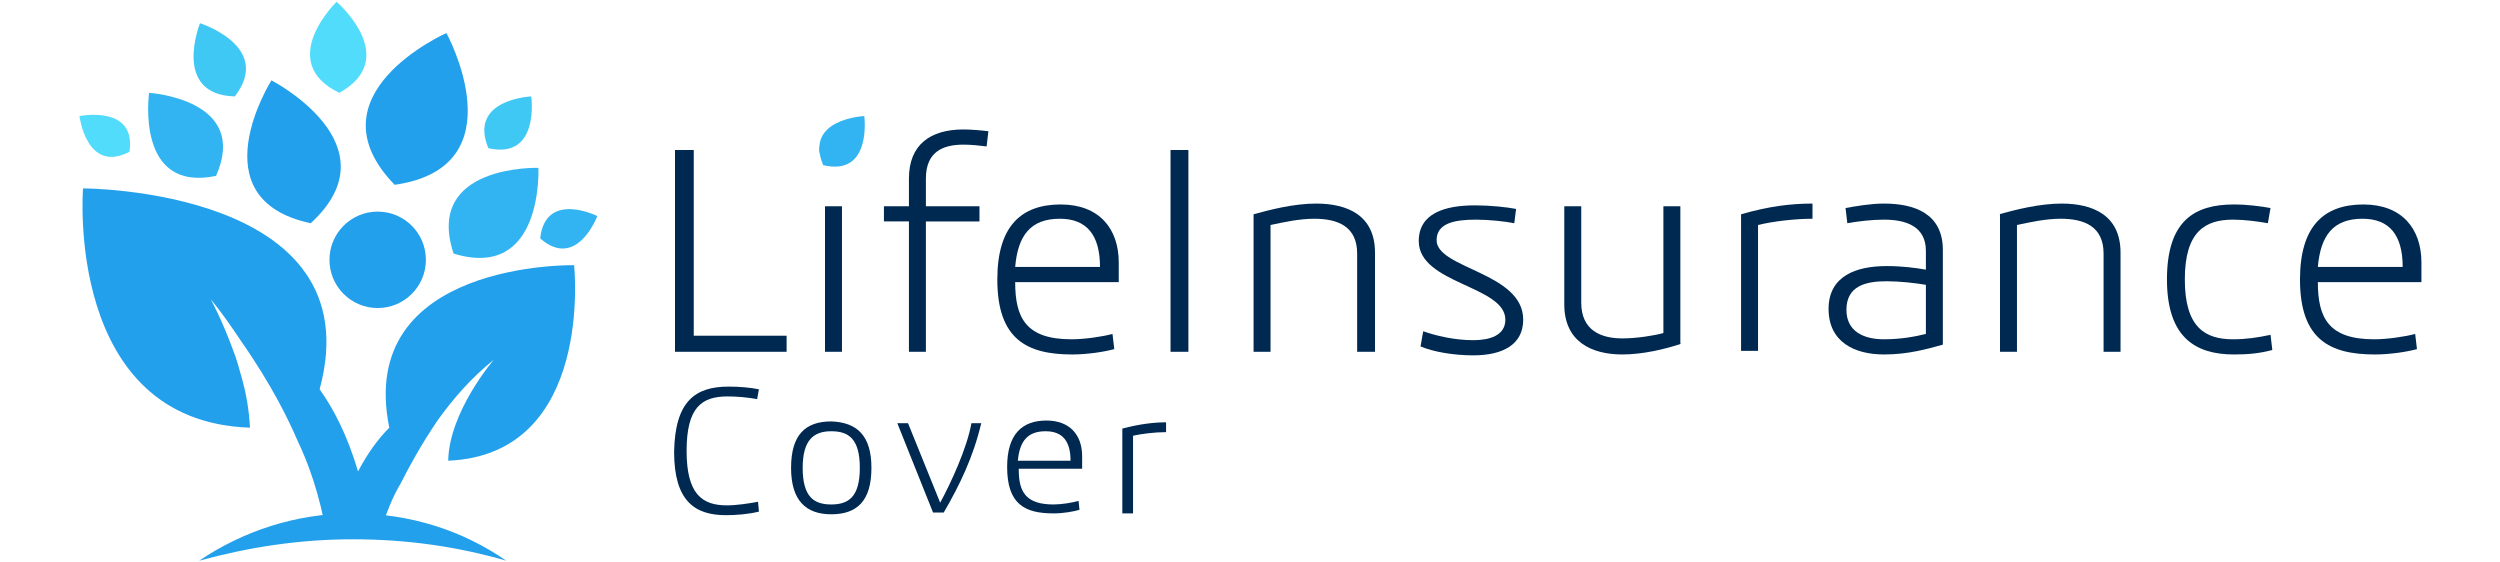 <?xml version="1.0" encoding="utf-8"?>
<!-- Generator: Adobe Illustrator 22.0.1, SVG Export Plug-In . SVG Version: 6.00 Build 0)  -->
<svg version="1.1" id="Layer_1" xmlns="http://www.w3.org/2000/svg" xmlns:xlink="http://www.w3.org/1999/xlink" x="0px" y="0px"
	 viewBox="0 0 280 63" enable-background="new 0 0 280 63" xml:space="preserve">
<g>
	<g>
		<g>
			<g>
				<g>
					<path fill="#22A0EC" d="M43.6,47.9c-1.2,1.2-2.4,2.8-3.5,4.9c-1.2-4.1-2.8-7.1-4.3-9.2C41.9,21.1,9.3,21.1,9.3,21.1
						S7.2,47.2,28,47.9c-0.1-1.9-0.4-3.7-0.9-5.5c-0.3-1.1-0.6-2.2-1-3.2c-1.2-3.3-2.5-5.7-2.5-5.7c1.3,1.6,2.4,3.2,3.4,4.7
						c3.5,5,5.4,9,6.3,11.1c1.2,2.5,2.5,6,3.3,10.7c1.6-0.1,3.2-0.2,4.7-0.4c0.6-0.1,1,0.1,1.2,0.4c0.7-2.5,1.5-4.4,2.4-5.9
						c0.8-1.6,2.2-4.2,4.1-7c1.7-2.4,3.9-4.9,6.3-6.8c0,0-5,5.8-5.1,11.3c16.4-0.7,14.1-21.9,14.1-21.9S39.8,29.2,43.6,47.9z"/>
				</g>
				<path fill="#22A0EC" d="M39.5,60.4c6,0,11.7,0.8,17.2,2.4c-4.9-3.4-10.8-5.3-17.2-5.3s-12.3,2-17.2,5.3
					C27.8,61.3,33.5,60.4,39.5,60.4z"/>
			</g>
			<circle fill="#22A0EC" cx="42.3" cy="29.1" r="5.4"/>
			<path fill="#22A0EC" d="M30.4,9c0,0-8.4,13.3,4.4,16C44.4,16.2,30.4,9,30.4,9z"/>
			<path fill="#31B4F1" d="M60.3,18.8c0,0-12.8-0.4-9.5,9.6C60.9,31.5,60.3,18.8,60.3,18.8z"/>
			<path fill="#31B4F1" d="M16.7,10.4c0,0-1.6,11.2,7.5,9.3C28,11.1,16.7,10.4,16.7,10.4z"/>
			<path fill="#22A0EC" d="M50,3.7c0,0-15.6,6.9-5.8,17C58.2,18.7,50,3.7,50,3.7z"/>
			<path fill="#50DCFA" d="M37.7,0.2c0,0-6.9,6.7,0.3,10.2C45,6.5,37.7,0.2,37.7,0.2z"/>
			<path fill="#40C8F5" d="M22.4,2.6c0,0-3.2,8,3.9,8.2C30.6,5.2,22.4,2.6,22.4,2.6z"/>
			<path fill="#50DCFA" d="M8.9,13c0,0,0.8,6.5,5.6,4C15.3,11.7,8.9,13,8.9,13z"/>
			<path fill="#31B4F1" d="M66.9,24.2c0,0-5.8-2.9-6.4,2.5C64.6,30.3,66.9,24.2,66.9,24.2z"/>
			<path fill="#40C8F5" d="M59.5,10.8c0,0-7.1,0.3-4.8,5.8C60.5,17.9,59.5,10.8,59.5,10.8z"/>
		</g>
	</g>
	<g>
		<g>
			<g>
				<g>
					<g>
						<path fill="#002952" d="M77.7,16.8v20.8h10.4v1.8H75.6V16.8H77.7z"/>
						<path fill="#002952" d="M93.3,18.1c-1,0-1.5-0.5-1.5-1.3c0-0.8,0.5-1.3,1.5-1.3c1,0,1.5,0.5,1.5,1.3
							C94.8,17.6,94.3,18.1,93.3,18.1z M94.3,23.1v16.3h-1.9V23.1H94.3z"/>
						<path fill="#002952" d="M101.8,23.1V20c0-3.8,2.4-5.5,6.1-5.5c0.9,0,2,0.1,2.8,0.2l-0.2,1.7c-0.8-0.1-1.7-0.2-2.6-0.2
							c-2.3,0-4.2,0.8-4.2,3.8v3.1h6v1.7h-6v14.6h-1.9V24.8H99v-1.7H101.8z"/>
						<path fill="#002952" d="M113.7,31.6c0,4,1.2,6.4,6.3,6.4c1.5,0,3.5-0.3,4.6-0.6l0.2,1.7c-1.1,0.3-3,0.6-4.7,0.6
							c-5.1,0-8.4-1.7-8.4-8.4c0-6,2.7-8.4,7.1-8.4c4.3,0,6.5,2.7,6.5,6.5v2.2H113.7z M123.2,29.9c0-3.6-1.5-5.4-4.5-5.4
							c-3.3,0-4.7,1.9-5,5.4H123.2z"/>
						<path fill="#002952" d="M133.1,16.8v22.6h-2V16.8H133.1z"/>
						<path fill="#002952" d="M140.4,24c1.8-0.5,4.5-1.2,7-1.2c3.5,0,6.6,1.3,6.6,5.5v11.1H152v-11c0-3-2.1-3.9-4.8-3.9
							c-1.7,0-3.5,0.4-4.9,0.7v14.2h-1.9V24z"/>
						<path fill="#002952" d="M169.6,25c-1-0.2-2.8-0.4-4.3-0.4c-2.4,0-4.4,0.4-4.4,2.3c0,3.2,9.7,3.6,9.7,8.9c0,2.8-2.3,4-5.6,4
							c-2.2,0-4.5-0.4-5.9-1l0.3-1.7c1.4,0.5,3.5,1,5.6,1c1.8,0,3.6-0.5,3.6-2.3c0-3.8-9.7-4-9.7-8.8c0-3.1,2.9-4,6.3-4
							c1.7,0,3.6,0.2,4.6,0.4L169.6,25z"/>
						<path fill="#002952" d="M188.3,38.5c-1.8,0.6-4.3,1.2-6.6,1.2c-3.4,0-6.5-1.4-6.5-5.6V23.1h1.9v10.8c0,3.1,2.2,4,4.6,4
							c1.6,0,3.5-0.3,4.6-0.6V23.1h1.9V38.5z"/>
						<path fill="#002952" d="M195,24c3.1-0.9,5.6-1.2,8-1.2v1.7c-2,0-4.5,0.3-6.1,0.7v14.1H195V24z"/>
						<path fill="#002952" d="M206.7,23.3c1.1-0.2,2.8-0.5,4.3-0.5c3.4,0,6.6,1.1,6.6,5.2v10.6c-1.8,0.5-3.9,1.1-6.6,1.1
							c-3.3,0-6.2-1.4-6.2-5.1c0-3.7,3.1-4.8,6.5-4.8c1.8,0,3.2,0.2,4.4,0.4v-2.1c0-2.8-2.3-3.5-4.7-3.5c-1.4,0-3,0.2-4.1,0.4
							L206.7,23.3z M215.7,31.9c-1.2-0.2-2.9-0.4-4.4-0.4c-2.3,0-4.5,0.5-4.5,3.2c0,2.4,1.9,3.3,4.2,3.3c1.9,0,3.5-0.3,4.7-0.6V31.9
							z"/>
						<path fill="#002952" d="M223.9,24c1.8-0.5,4.5-1.2,7-1.2c3.5,0,6.6,1.3,6.6,5.5v11.1h-1.9v-11c0-3-2.1-3.9-4.8-3.9
							c-1.7,0-3.5,0.4-4.9,0.7v14.2h-1.9V24z"/>
						<path fill="#002952" d="M254,25c-1.1-0.2-2.6-0.4-3.9-0.4c-3.1,0-5.4,1.3-5.4,6.7c0,5.4,2.3,6.7,5.4,6.7
							c1.5,0,2.8-0.2,4.2-0.5l0.2,1.7c-1.5,0.4-2.8,0.5-4.3,0.5c-4.3,0-7.5-1.9-7.5-8.4c0-6.6,3.1-8.4,7.5-8.4c1.5,0,3,0.2,4.1,0.4
							L254,25z"/>
						<path fill="#002952" d="M259.6,31.6c0,4,1.2,6.4,6.3,6.4c1.5,0,3.5-0.3,4.6-0.6l0.2,1.7c-1.1,0.3-3,0.6-4.7,0.6
							c-5.1,0-8.4-1.7-8.4-8.4c0-6,2.7-8.4,7.1-8.4c4.3,0,6.5,2.7,6.5,6.5v2.2H259.6z M269.1,29.9c0-3.6-1.5-5.4-4.5-5.4
							c-3.3,0-4.7,1.9-5,5.4H269.1z"/>
					</g>
				</g>
			</g>
		</g>
		<path fill="#31B4F1" d="M96.8,13c0,0-6.8,0.3-4.6,5.5C97.7,19.8,96.8,13,96.8,13z"/>
	</g>
	<g>
		<path fill="#002952" d="M81.6,43.3c1.2,0,2.4,0.1,3.4,0.3l-0.2,1.1c-1.1-0.2-2.3-0.3-3.3-0.3c-2.9,0-4.6,1.2-4.6,6.1
			c0,4.8,1.7,6.1,4.5,6.1c1.1,0,2.4-0.2,3.5-0.4l0.1,1.1c-1.2,0.3-2.6,0.4-3.7,0.4c-3.5,0-5.8-1.6-5.8-7.1
			C75.6,44.9,77.9,43.3,81.6,43.3z"/>
		<path fill="#002952" d="M97.6,52.4c0,3.7-1.6,5.2-4.5,5.2c-2.8,0-4.5-1.5-4.5-5.2c0-3.7,1.6-5.2,4.5-5.2
			C96,47.3,97.6,48.8,97.6,52.4z M89.9,52.4c0,3.3,1.3,4.1,3.2,4.1c1.9,0,3.2-0.8,3.2-4.1c0-3.3-1.3-4.1-3.2-4.1
			C91.2,48.3,89.9,49.2,89.9,52.4z"/>
		<path fill="#002952" d="M100.5,47.4h1.2l3.6,8.9c1.2-2.2,3-6.1,3.5-8.9h1.1c-0.9,3.8-2.4,6.9-4.2,10h-1.2L100.5,47.4z"/>
		<path fill="#002952" d="M114.1,52.6c0,2.5,0.8,3.9,3.9,3.9c0.9,0,2.1-0.2,2.8-0.4l0.1,1c-0.7,0.2-1.8,0.4-2.9,0.4
			c-3.2,0-5.2-1-5.2-5.2c0-3.7,1.7-5.2,4.4-5.2c2.6,0,4,1.6,4,4v1.4H114.1z M119.9,51.6c0-2.2-0.9-3.3-2.8-3.3c-2,0-2.9,1.1-3.1,3.3
			H119.9z"/>
		<path fill="#002952" d="M125.7,48c1.9-0.5,3.5-0.7,4.9-0.7v1.1c-1.3,0-2.8,0.2-3.7,0.4v8.7h-1.2V48z"/>
	</g>
</g>
</svg>
